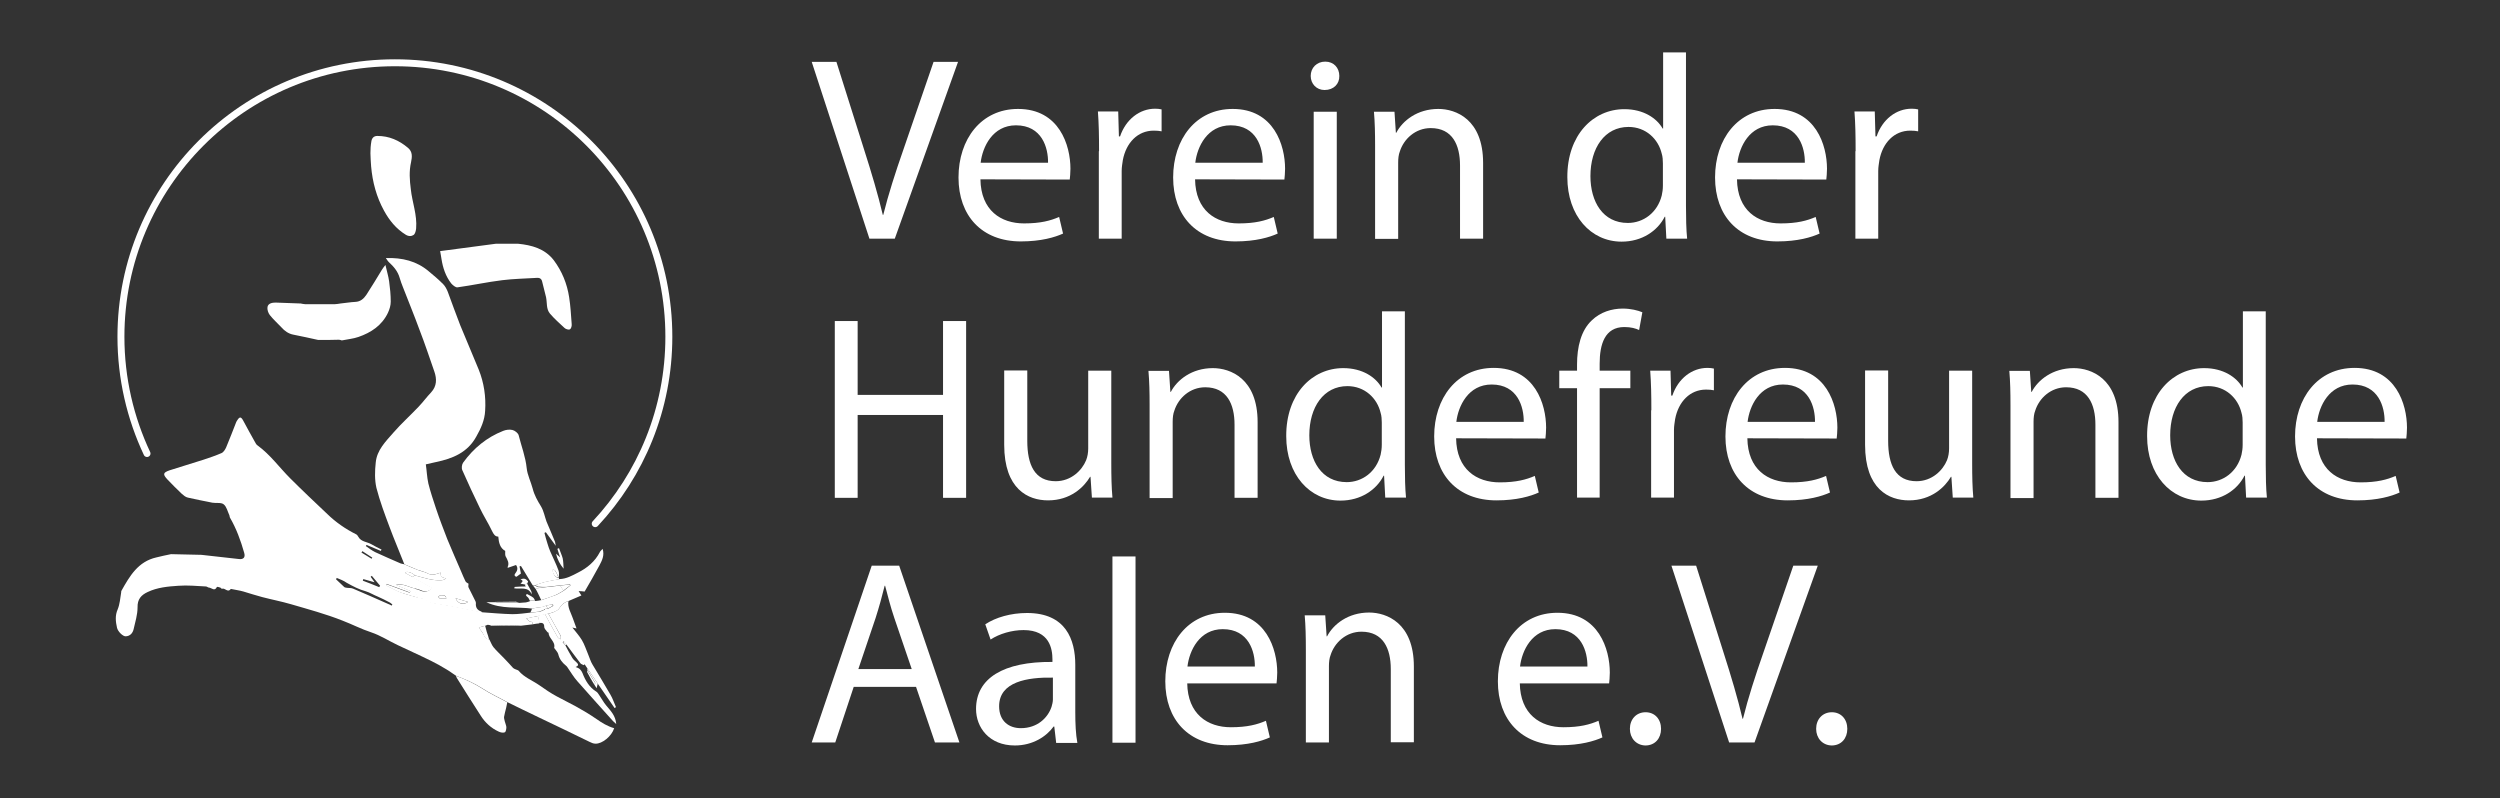 <?xml version="1.0" encoding="UTF-8"?>
<svg xmlns="http://www.w3.org/2000/svg" xmlns:xlink="http://www.w3.org/1999/xlink" version="1.1" id="Ebene_1" x="0px" y="0px" viewBox="0 0 1083.2 345.8" style="enable-background:new 0 0 1083.2 345.8;" xml:space="preserve">
<rect x="0" y="0" width="1083.2" height="345.8" fill="#333333" stroke="none"/>
<style type="text/css">
	.st0{fill:#FFFFFF;}
	.st1{fill:none;stroke:#FFFFFF;stroke-width:3.011;stroke-linecap:round;stroke-miterlimit:10;}
</style>
<g>
	<path class="st0" d="M376.7,103.4l-25-76.6h10.7l11.9,37.7c3.3,10.3,6.1,19.7,8.2,28.6h0.2c2.2-8.9,5.3-18.5,8.8-28.5l13-37.8h10.6   l-27.4,76.6H376.7z"></path>
	<path class="st0" d="M424.8,77.7c0.2,13.5,8.9,19.1,18.9,19.1c7.2,0,11.5-1.2,15.2-2.8l1.7,7.2c-3.5,1.6-9.5,3.4-18.3,3.4   c-16.9,0-27-11.1-27-27.7s9.8-29.7,25.8-29.7c17.9,0,22.7,15.8,22.7,25.9c0,2-0.2,3.6-0.3,4.7L424.8,77.7L424.8,77.7z M454.1,70.5   c0.1-6.4-2.6-16.2-13.9-16.2c-10.1,0-14.5,9.3-15.3,16.2H454.1z"></path>
	<path class="st0" d="M476.2,65.5c0-6.5-0.1-12-0.5-17.2h8.8l0.3,10.8h0.5c2.5-7.4,8.5-12,15.2-12c1.1,0,1.9,0.1,2.8,0.3v9.5   c-1-0.2-2-0.3-3.4-0.3c-7,0-12,5.3-13.4,12.8c-0.2,1.4-0.5,3-0.5,4.7v29.3h-9.9V65.5H476.2z"></path>
	<path class="st0" d="M517.8,77.7c0.2,13.5,8.9,19.1,18.9,19.1c7.2,0,11.5-1.2,15.2-2.8l1.7,7.2c-3.5,1.6-9.5,3.4-18.3,3.4   c-16.9,0-27-11.1-27-27.7s9.8-29.7,25.8-29.7c17.9,0,22.7,15.8,22.7,25.9c0,2-0.2,3.6-0.3,4.7L517.8,77.7L517.8,77.7z M547.1,70.5   c0.1-6.4-2.6-16.2-13.9-16.2c-10.1,0-14.5,9.3-15.3,16.2H547.1z"></path>
	<path class="st0" d="M580.3,32.9c0.1,3.4-2.4,6.1-6.4,6.1c-3.5,0-6-2.7-6-6.1c0-3.5,2.6-6.2,6.3-6.2S580.3,29.4,580.3,32.9z    M569.2,103.4v-55h10v55H569.2z"></path>
	<path class="st0" d="M595.8,63.3c0-5.7-0.1-10.3-0.5-14.9h8.9l0.6,9.1h0.2c2.7-5.2,9.1-10.3,18.2-10.3c7.6,0,19.4,4.5,19.4,23.4   v32.8h-10V71.7c0-8.9-3.3-16.2-12.7-16.2c-6.6,0-11.7,4.7-13.4,10.2c-0.5,1.2-0.7,3-0.7,4.7v33.1h-10V63.3z"></path>
	<path class="st0" d="M730.5,22.7v66.5c0,4.9,0.1,10.4,0.5,14.2h-9l-0.5-9.5h-0.2c-3.1,6.1-9.8,10.8-18.7,10.8   c-13.3,0-23.5-11.2-23.5-27.9c-0.1-18.3,11.2-29.5,24.7-29.5c8.4,0,14.1,4,16.6,8.4h0.2v-33H730.5z M720.5,70.8   c0-1.3-0.1-3-0.5-4.2c-1.5-6.4-6.9-11.6-14.4-11.6c-10.3,0-16.5,9.1-16.5,21.3c0,11.1,5.4,20.3,16.2,20.3c6.7,0,12.8-4.4,14.7-11.9   c0.3-1.4,0.5-2.7,0.5-4.3V70.8z"></path>
	<path class="st0" d="M752.6,77.7c0.2,13.5,8.9,19.1,18.9,19.1c7.2,0,11.5-1.2,15.2-2.8l1.7,7.2c-3.5,1.6-9.5,3.4-18.3,3.4   c-16.9,0-27-11.1-27-27.7s9.8-29.7,25.8-29.7c17.9,0,22.7,15.8,22.7,25.9c0,2-0.2,3.6-0.3,4.7L752.6,77.7L752.6,77.7z M782,70.5   c0.1-6.4-2.6-16.2-13.9-16.2c-10.1,0-14.5,9.3-15.3,16.2H782z"></path>
	<path class="st0" d="M804,65.5c0-6.5-0.1-12-0.5-17.2h8.8l0.3,10.8h0.5c2.5-7.4,8.5-12,15.2-12c1.1,0,1.9,0.1,2.8,0.3v9.5   c-1-0.2-2-0.3-3.4-0.3c-7,0-12,5.3-13.4,12.8c-0.2,1.4-0.5,3-0.5,4.7v29.3h-9.9V65.5H804z"></path>
</g>
<g>
	<path class="st0" d="M371.6,139.1v32h37v-32h10v76.6h-10v-35.9h-37v35.9h-9.9v-76.6H371.6z"></path>
	<path class="st0" d="M481.5,200.6c0,5.7,0.1,10.7,0.5,15h-8.9l-0.6-9h-0.2c-2.6,4.4-8.4,10.2-18.2,10.2c-8.6,0-19-4.8-19-24.1   v-32.2h10V191c0,10.4,3.2,17.5,12.3,17.5c6.7,0,11.4-4.7,13.2-9.1c0.6-1.5,0.9-3.3,0.9-5.1v-33.7h10L481.5,200.6L481.5,200.6z"></path>
	<path class="st0" d="M498.1,175.6c0-5.7-0.1-10.3-0.5-14.9h8.9l0.6,9.1h0.2c2.7-5.2,9.1-10.3,18.2-10.3c7.6,0,19.4,4.5,19.4,23.4   v32.8h-10v-31.7c0-8.9-3.3-16.2-12.7-16.2c-6.6,0-11.7,4.7-13.4,10.2c-0.5,1.2-0.7,3-0.7,4.7v33.1h-10V175.6z"></path>
	<path class="st0" d="M608.7,134.9v66.5c0,4.9,0.1,10.4,0.5,14.2h-9l-0.5-9.5h-0.2c-3.1,6.1-9.8,10.8-18.7,10.8   c-13.3,0-23.5-11.2-23.5-27.9c-0.1-18.3,11.2-29.5,24.7-29.5c8.4,0,14.1,4,16.6,8.4h0.2v-33H608.7z M598.7,183.1   c0-1.3-0.1-3-0.5-4.2c-1.5-6.4-6.9-11.6-14.4-11.6c-10.3,0-16.5,9.1-16.5,21.3c0,11.1,5.4,20.3,16.2,20.3c6.7,0,12.8-4.4,14.7-11.9   c0.3-1.4,0.5-2.7,0.5-4.3V183.1z"></path>
	<path class="st0" d="M630.9,189.9c0.2,13.5,8.9,19.1,18.9,19.1c7.2,0,11.5-1.2,15.2-2.8l1.7,7.2c-3.5,1.6-9.5,3.4-18.3,3.4   c-16.9,0-27-11.1-27-27.7s9.8-29.7,25.8-29.7c17.9,0,22.7,15.8,22.7,25.9c0,2-0.2,3.6-0.3,4.7L630.9,189.9L630.9,189.9z    M660.2,182.8c0.1-6.4-2.6-16.2-13.9-16.2c-10.1,0-14.5,9.3-15.3,16.2H660.2z"></path>
	<path class="st0" d="M683.3,215.6v-47.4h-7.7v-7.6h7.7V158c0-7.7,1.7-14.8,6.4-19.2c3.7-3.6,8.7-5.1,13.4-5.1   c3.5,0,6.6,0.8,8.5,1.6l-1.4,7.7c-1.5-0.7-3.5-1.3-6.4-1.3c-8.5,0-10.7,7.5-10.7,15.9v3h13.3v7.6h-13.3v47.4L683.3,215.6   L683.3,215.6z"></path>
	<path class="st0" d="M715.5,177.8c0-6.5-0.1-12-0.5-17.2h8.8l0.3,10.8h0.5c2.5-7.4,8.5-12,15.2-12c1.1,0,1.9,0.1,2.8,0.3v9.4   c-1-0.2-2-0.3-3.4-0.3c-7,0-12,5.3-13.4,12.8c-0.2,1.4-0.5,3-0.5,4.7v29.3h-9.9v-37.8H715.5z"></path>
	<path class="st0" d="M757.1,189.9c0.2,13.5,8.9,19.1,18.9,19.1c7.2,0,11.5-1.2,15.2-2.8l1.7,7.2c-3.5,1.6-9.5,3.4-18.3,3.4   c-16.9,0-27-11.1-27-27.7s9.8-29.7,25.8-29.7c17.9,0,22.7,15.8,22.7,25.9c0,2-0.2,3.6-0.3,4.7L757.1,189.9L757.1,189.9z    M786.4,182.8c0.1-6.4-2.6-16.2-13.9-16.2c-10.1,0-14.5,9.3-15.3,16.2H786.4z"></path>
	<path class="st0" d="M854.5,200.6c0,5.7,0.1,10.7,0.5,15h-8.9l-0.6-9h-0.2c-2.6,4.4-8.4,10.2-18.2,10.2c-8.6,0-19-4.8-19-24.1   v-32.2h10V191c0,10.4,3.2,17.5,12.3,17.5c6.7,0,11.4-4.7,13.2-9.1c0.6-1.5,0.9-3.3,0.9-5.1v-33.7h10V200.6z"></path>
	<path class="st0" d="M871.1,175.6c0-5.7-0.1-10.3-0.5-14.9h8.9l0.6,9.1h0.2c2.7-5.2,9.1-10.3,18.2-10.3c7.6,0,19.4,4.5,19.4,23.4   v32.8h-10v-31.7c0-8.9-3.3-16.2-12.7-16.2c-6.6,0-11.7,4.7-13.4,10.2c-0.5,1.2-0.7,3-0.7,4.7v33.1h-10V175.6z"></path>
	<path class="st0" d="M981.7,134.9v66.5c0,4.9,0.1,10.4,0.5,14.2h-9l-0.5-9.5h-0.2c-3.1,6.1-9.8,10.8-18.7,10.8   c-13.3,0-23.5-11.2-23.5-27.9c-0.1-18.3,11.2-29.5,24.7-29.5c8.4,0,14.1,4,16.6,8.4h0.2v-33H981.7z M971.7,183.1   c0-1.3-0.1-3-0.5-4.2c-1.5-6.4-6.9-11.6-14.4-11.6c-10.3,0-16.5,9.1-16.5,21.3c0,11.1,5.4,20.3,16.2,20.3c6.7,0,12.8-4.4,14.7-11.9   c0.3-1.4,0.5-2.7,0.5-4.3V183.1z"></path>
	<path class="st0" d="M1003.9,189.9c0.2,13.5,8.9,19.1,18.9,19.1c7.2,0,11.5-1.2,15.2-2.8l1.7,7.2c-3.5,1.6-9.5,3.4-18.3,3.4   c-16.9,0-27-11.1-27-27.7s9.8-29.7,25.8-29.7c17.9,0,22.7,15.8,22.7,25.9c0,2-0.2,3.6-0.3,4.7L1003.9,189.9L1003.9,189.9z    M1033.2,182.8c0.1-6.4-2.6-16.2-13.9-16.2c-10.1,0-14.5,9.3-15.3,16.2H1033.2z"></path>
</g>
<g>
	<path class="st0" d="M369.9,297.6l-8,24.1h-10.2l26-76.6h11.9l26.1,76.6h-10.6l-8.2-24.1H369.9z M395,289.8l-7.5-22   c-1.7-5-2.8-9.5-4-14h-0.2c-1.1,4.5-2.4,9.2-3.9,13.9l-7.5,22.2H395V289.8z"></path>
	<path class="st0" d="M457.6,321.7l-0.8-6.9h-0.3c-3.1,4.3-9,8.2-16.8,8.2c-11.1,0-16.8-7.8-16.8-15.8c0-13.3,11.8-20.6,33.1-20.4   v-1.1c0-4.5-1.2-12.7-12.5-12.7c-5.1,0-10.5,1.6-14.3,4.1l-2.3-6.6c4.5-3,11.1-4.9,18.1-4.9c16.8,0,20.9,11.5,20.9,22.5v20.6   c0,4.8,0.2,9.4,0.9,13.2h-9.2V321.7z M456.2,293.6c-10.9-0.2-23.3,1.7-23.3,12.4c0,6.5,4.3,9.5,9.4,9.5c7.2,0,11.7-4.5,13.3-9.2   c0.3-1,0.6-2.2,0.6-3.2V293.6z"></path>
	<path class="st0" d="M482,241.1h10v80.7h-10V241.1z"></path>
	<path class="st0" d="M514.4,296c0.2,13.5,8.9,19.1,18.9,19.1c7.2,0,11.5-1.2,15.2-2.8l1.7,7.2c-3.5,1.6-9.5,3.4-18.3,3.4   c-16.9,0-27-11.1-27-27.7s9.8-29.7,25.8-29.7c17.9,0,22.7,15.8,22.7,25.9c0,2-0.2,3.6-0.3,4.7h-38.7V296z M543.7,288.8   c0.1-6.4-2.6-16.2-13.9-16.2c-10.1,0-14.5,9.3-15.3,16.2H543.7z"></path>
	<path class="st0" d="M565.8,281.5c0-5.7-0.1-10.3-0.5-14.9h8.9l0.6,9.1h0.2c2.7-5.2,9.1-10.3,18.2-10.3c7.6,0,19.4,4.5,19.4,23.4   v32.8h-10v-31.7c0-8.9-3.3-16.2-12.7-16.2c-6.6,0-11.7,4.7-13.4,10.2c-0.5,1.2-0.7,3-0.7,4.7v33.1h-10V281.5z"></path>
	<path class="st0" d="M658.5,296c0.2,13.5,8.9,19.1,18.9,19.1c7.2,0,11.5-1.2,15.2-2.8l1.7,7.2c-3.5,1.6-9.5,3.4-18.3,3.4   c-16.9,0-27-11.1-27-27.7s9.8-29.7,25.8-29.7c17.9,0,22.7,15.8,22.7,25.9c0,2-0.2,3.6-0.3,4.7h-38.7V296z M687.8,288.8   c0.1-6.4-2.6-16.2-13.9-16.2c-10.1,0-14.5,9.3-15.3,16.2H687.8z"></path>
	<path class="st0" d="M706.2,315.8c0-4.2,2.8-7.2,6.8-7.2s6.7,3,6.7,7.2c0,4.1-2.6,7.2-6.8,7.2C708.9,322.9,706.2,319.8,706.2,315.8   z"></path>
	<path class="st0" d="M749.2,321.7l-25-76.6h10.7l11.9,37.7c3.3,10.3,6.1,19.7,8.2,28.6h0.2c2.2-8.9,5.3-18.5,8.8-28.5l13-37.8h10.6   l-27.4,76.6H749.2z"></path>
	<path class="st0" d="M786.9,315.8c0-4.2,2.8-7.2,6.8-7.2s6.7,3,6.7,7.2c0,4.1-2.6,7.2-6.8,7.2C789.6,322.9,786.9,319.8,786.9,315.8   z"></path>
</g>
<path class="st1" d="M63.7,196.5c-7.2-15.3-11.3-32.5-11.3-50.6c0-65.5,53.1-118.7,118.7-118.7s118.7,53.1,118.7,118.7  c0,31.3-12.1,59.8-31.9,81"></path>
<path class="st0" d="M197.6,292.8c-1.4-0.9-2.8-2-4.2-2.8c-2.1-1.3-4.3-2.5-6.5-3.6c-4.8-2.4-9.8-4.6-14.6-6.9  c-3.8-1.8-7.5-4.2-11.4-5.5c-4.3-1.4-8.3-3.5-12.5-5.1c-7.3-2.9-14.8-4.9-22.3-7.1c-4.1-1.2-8.3-2-12.5-3.1  c-2.7-0.7-5.4-1.6-8.1-2.4c-1.7-0.5-3.5-0.7-5.3-1.1c-0.1,0-0.2-0.1-0.2,0c-1.3,1.8-2.5-0.6-3.8-0.1c-0.2,0.1-0.5-0.4-0.7-0.5  c-0.5-0.2-1.4-0.4-1.5-0.3c-1,2.1-2.3,0.4-3.4,0.3c-0.5,0-0.9-0.5-1.4-0.5c-4-0.2-7.9-0.6-11.9-0.3c-4.5,0.3-9.1,0.7-13.3,2.7  c-2.8,1.3-4.5,3.1-4.4,6.7c0,3.1-1,6.3-1.7,9.4c-0.4,1.7-1.5,3-3.4,3.1c-1.2,0.1-3.4-2-3.8-3.7c-0.6-2.7-0.9-5.3,0.3-8  c0.9-2.2,1.1-4.8,1.5-7.3c0-0.2,0-0.5,0.1-0.7c3.6-6.4,7.2-12.7,15.2-14.5c2.1-0.5,4.2-1,6.3-1.4c4.4,0.1,8.8,0.2,13.2,0.3  c5.4,0.6,10.8,1.2,16.1,1.8c2.1,0.3,3-0.7,2.4-2.7c-1.5-5.3-3.4-10.5-6.2-15.3c-0.1-0.2-0.1-0.6-0.2-0.9c-0.8-1.7-1.2-3.8-2.5-4.8  c-1.1-0.9-3.3-0.4-4.9-0.7c-3.5-0.7-7.1-1.4-10.6-2.2c-1-0.2-1.9-1-2.7-1.7c-2.1-2-4.2-4.1-6.2-6.2c-2-2.2-1.9-2.9,0.9-3.9  c4.9-1.6,9.8-3,14.7-4.6c2.7-0.9,5.4-1.8,7.9-2.9c0.9-0.4,1.6-1.6,2-2.5c1.5-3.6,2.9-7.2,4.3-10.8c0.1-0.3,0.3-0.6,0.5-0.9  c1-1.6,1.6-1.6,2.5,0c1.8,3.3,3.6,6.7,5.5,10c0.2,0.4,0.5,0.7,0.8,0.9c5.5,4,9.4,9.5,14.1,14.2c5.3,5.3,10.7,10.4,16.1,15.5  c3.7,3.6,7.9,6.5,12.5,8.8c0.4,0.2,0.7,0.6,0.9,1c1.2,2.3,3.8,2.2,5.7,3.3c1.4,0.8,2.9,1.6,4.4,2.3c-0.1,0.2-0.2,0.4-0.3,0.6  c-2.1-0.9-4.1-1.7-6.2-2.6c-0.1,0.2-0.2,0.3-0.3,0.5c1.3,0.9,2.6,1.9,4,2.6c3.6,1.7,7.2,3.2,10.8,4.8c0.6,0.3,1.3,0.3,1.9,0.5  c1.9,0.8,3.8,1.7,5.7,2.4c1.4,0.6,3,0.8,4.3,1.5c1.5,0.8,2.8,0.7,4.2,0.2c0.5-0.2,1-0.3,1.5-0.5c0.1,0.6,0.1,1.2,0.2,1.8  c0.1,0,0.2,0.1,0.4,0.1c0.6,0.2,1.2,0.4,1.8,0.7c-0.6,0.2-1.2,0.7-1.9,0.7c-4,0.3-7.8-1.1-11.6-2.1c-1.7-1.5-3.9-1.9-4.3-1.1  c1.1,0.6,2.2,1.2,3.3,1.8c2.8,1.5,5.7,3.1,8.5,4.6c-0.9,1.6-3,2.1-5,1.1c-0.7-0.3-1.5-0.5-2.3-0.7c-2.8-0.5-5.3-2.4-8.4-1.6  c2.1,0.9,4.2,1.7,6.3,2.6c-0.1,0.2-0.2,0.5-0.3,0.7c-3.4-1.2-6.7-2.5-10.1-3.7c-0.1,0.2-0.2,0.4-0.2,0.6c2.1,1,4.1,2.2,6.2,3  c2.6,1,5.3,1.6,8,2.4c0.9,0.2,2,0.1,2.7,0.6c1.7,1.4,3.7,1.7,5.8,2c6.4,1,12.7,2.4,19.1,3.7c4.3,0.3,8.6,0.7,12.9,0.8  c2.7,0,5.4-0.4,8-0.7c1.3-0.1,2.6-0.2,3.8-0.4c0.8-0.1,1.5-0.6,2.3-0.9c0-0.1-0.1-0.2-0.1-0.2c0.5-0.1,1-0.1,1.5-0.2  c0.7-0.4,1.4-0.8,2.2-1.2c0-0.2-0.1-0.4-0.1-0.6c-0.9,0.1-1.9,0.2-2.8,0.4c-0.5,0.2-0.9,0.5-1.4,0.6c-0.7,0.2-1.5,0.2-2.2,0.3  c-0.8,0.1-1.7,0.3-2.5,0.5c-6.5-0.9-13.3,0.4-20-2.8c1.6,0,2.8,0,3.9,0c0.6,0.1,1.3,0.3,1.9,0.3c2.9,0,5.8,0,8.7,0  c0.9-0.1,1.8-0.1,2.7-0.2c0.7-0.1,1.3-0.4,1.9-0.6c0.8,0,1.5,0,2.3,0c0.8-0.1,1.7-0.2,2.5-0.4c2.2-0.8,4.4-1.5,6.5-2.3  c1.1-0.5,2.1-1.2,3.2-1.8c1-0.8,2-1.5,2.9-2.3c-0.1-0.1-0.2-0.2-0.2-0.4c-1.4,0.1-2.8,0.3-4.2,0.4c-2,0.2-4.1,0.5-6.1,0.7  c-1.1,0-2.3,0-3.4-0.1c-0.5,0-0.9-0.5-1.4-0.7c1.4-0.5,2.8-1,4.3-1.4c2-0.5,4.1-0.8,6.2-1.2c3-0.1,5.5-1.5,8-2.8  c4-2,7.4-4.8,9.5-8.9c0.2-0.5,0.7-0.8,1.2-1.4c0.9,2.9-0.3,5.1-1.4,7.2c-2.1,3.9-4.3,7.7-6.4,11.3c-1-0.1-1.7-0.2-2.6-0.2  c0.4,0.7,0.7,1.1,1.2,1.9c-1.9,0.8-3.8,1.6-5.6,2.4c-1.7,0.5-3,1.5-4,3.2c-0.4,0.7-1.4,1.2-2.2,1.5c-0.8,0.4-1.7,0.5-2.5,0.8  c-0.5,0.1-1,0.2-1.4,0.3c-1,0.2-2.1,0.5-3.1,0.7c-1.6,0.3-3.1,0.7-5.1,1.1c0.9,0.7,1.4,1.4,1.9,1.4c1,0,0.7,0.7,0.9,1.1  c-1.7,0.2-3.4,0.4-5.1,0.6c-1.2-0.1-2.3-0.2-3.5-0.2c-3.1,0-6.2,0.1-9.3,0.2c-0.5-0.2-1-0.4-1.5-0.4c-0.4,0-0.7,0.3-1.1,0.4  c-0.9,0.2-1.8,0.5-2.8,0.8c0.7,1.1,1.6,2.1,2.2,3.3c0.5,1.1,1.1,1.7,2.3,1.8c0.6,1.1,1,2.4,1.8,3.4c1.4,1.7,3,3.1,4.5,4.7  c1.4,1.4,2.7,2.9,4,4.3c0.3,0.3,0.7,0.4,1.1,0.6c0.4,0.2,1,0.3,1.3,0.6c2.4,2.9,6,4.2,9,6.3c2.4,1.7,4.9,3.4,7.5,4.8  c2.7,1.5,5.5,2.8,8.2,4.3c3.1,1.7,6.1,3.5,9,5.5c2.4,1.7,4.9,3.2,7.7,4c-1.1,3.5-5.2,6.8-8.1,6.7c-0.9,0-1.8-0.4-2.6-0.8  c-7.4-3.6-14.8-7.2-22.2-10.7c-4.5-2.2-9-4.3-13.4-6.5c-3.6-2-7.4-3.7-10.9-6C205.3,295.9,201.5,294.3,197.6,292.8z M145.9,250.4  c-0.1,0.2-0.2,0.4-0.3,0.6c1.2,1.1,2.3,2.2,3.5,3.3c0.3,0.3,0.8,0.3,1.3,0.4c0.9,0.1,1.9,0,2.7,0.4c5,2.1,9.9,4.3,14.9,6.5  c0.6,0.2,1.1,0.5,1.7,0.8c0.1-0.2,0.2-0.4,0.3-0.5c-0.5-0.4-0.9-0.8-1.4-1c-1.6-0.8-3.2-1.7-4.9-2.4c-1.8-0.7-3.5-1.8-5.2-2.3  c-3-0.8-5.6-2.2-8.3-3.7C148.8,251.5,147.3,251,145.9,250.4z M161.1,249.5c-0.2,0.1-0.3,0.3-0.5,0.4c0.5,0.7,0.9,1.3,1.7,2.4  c-2.1-0.6-3.5-1-4.9-1.4c-0.1,0.2-0.1,0.5-0.2,0.7c2.4,0.9,4.7,1.8,7.1,2.8c0.1-0.2,0.3-0.4,0.4-0.6  C163.5,252.4,162.3,250.9,161.1,249.5z M157,238.8c-0.1,0.2-0.2,0.4-0.4,0.6c1.5,0.9,2.9,1.8,4.4,2.7c0.1-0.2,0.2-0.3,0.3-0.5  C159.9,240.7,158.4,239.7,157,238.8z"></path>
<path class="st0" d="M179.8,249.3c3.8,1,7.6,2.4,11.6,2.1c0.6,0,1.3-0.5,1.9-0.7c-0.6-0.2-1.2-0.4-1.8-0.7c-0.2-0.1-0.3-0.1-0.4-0.1  c-0.1-0.6-0.1-1.2-0.2-1.8c-0.5,0.2-1,0.4-1.5,0.5c-1.4,0.5-2.8,0.6-4.2-0.2c-1.3-0.7-2.9-1-4.3-1.5c-1.9-0.8-3.8-1.6-5.7-2.4  c-2.1-5.4-4.4-10.7-6.4-16.1c-2.1-5.6-4.2-11.2-5.7-17c-0.8-3.5-0.7-7.3-0.3-11c0.5-5.4,4.3-9.1,7.7-13c3.4-3.9,7.3-7.4,10.9-11.2  c1.9-2,3.5-4.2,5.4-6.2c2.5-2.7,2.5-5.8,1.4-9c-2.1-6-4.1-12.1-6.4-18c-2.3-6.3-4.9-12.6-7.3-18.8c-0.5-1.2-0.9-2.4-1.3-3.7  c-0.8-2.9-2.6-5-4.8-7c-0.4-0.4-0.7-0.9-1.2-1.7c7.1-0.2,13.3,1.3,18.5,5.7c2.2,1.8,4.3,3.6,6.3,5.6c0.9,0.9,1.5,2.1,2,3.3  c1.8,4.8,3.5,9.7,5.4,14.5c2.6,6.4,5.4,12.8,8,19.2c2.3,5.7,3.2,11.8,2.8,17.9c-0.2,4-1.8,7.6-3.8,11.1c-3.8,7-10.3,9.6-17.5,11.1  c-1.3,0.3-2.6,0.6-4.4,1c0.4,2.7,0.5,5.6,1.1,8.3c0.9,3.6,2.1,7.2,3.3,10.8c1.5,4.5,3.2,8.9,4.9,13.3c1.9,4.7,4,9.3,6,14  c0.6,1.4,1.2,2.9,1.9,4.3c0.3,0.5,1,0.8,1.3,1c0,0.7-0.2,1.2,0,1.6c1,2,2,4,3,6c0.1,0.2,0.2,0.6,0.2,0.8c-0.2,1.9,0.6,3.1,2.4,3.7  c0.1,0,0.1,0.3,0.1,0.5c-6.3-1.3-12.7-2.7-19.1-3.7c-2.1-0.3-4.1-0.6-5.8-2c-0.6-0.5-1.8-0.4-2.7-0.6c-0.3-0.6-0.7-1.2-1.2-2.2  c-0.1-0.3-0.2-1.1-0.3-1.9c0.8,0.2,1.6,0.3,2.3,0.7c2.1,1,4.1,0.5,5-1.1c-2.8-1.5-5.7-3.1-8.5-4.6  C179.1,249.7,179.5,249.5,179.8,249.3z M202.8,260.8c-1.8-0.5-3.5-1-5.4-1.6C198.4,261.7,200.8,262.3,202.8,260.8z M193.4,259.3  c-0.4-2-1.8-1.2-2.8-1.3c-0.2,0-0.4,0.4-0.7,0.6c0.2,0.3,0.5,0.7,0.7,0.7C191.5,259.4,192.3,259.3,193.4,259.3z"></path>
<path class="st0" d="M242.3,251c-2.1,0.4-4.2,0.7-6.2,1.2c-1.5,0.4-2.9,0.9-4.3,1.4c-0.3,0-0.7,0-1,0c-1.7-2.8-3.4-5.6-5.1-8.4  c-0.2,0.1-0.4,0.2-0.6,0.2c0.2,1.1,0.4,2.2,0.6,3.1c-0.6,0.4-1.2,0.9-1.9,1.4c-1-0.2-1.1-0.9-0.3-1.8c0.9-1.2,0.8-2.3,0.1-3.3  c-1.2,0.4-2.4,0.8-3.5,1.2c0,0-0.2-0.1-0.2-0.2c0.9-1.8,0-3.2-0.8-4.7c-0.3-0.6-0.2-1.4-0.2-2.4c-2.2-1.2-2.8-3.5-3-6.2  c-1.4,0-2-1-2.7-2.4c-1.6-3.4-3.7-6.6-5.3-10c-2.6-5.4-5.2-10.9-7.6-16.4c-0.4-0.9-0.2-2.5,0.4-3.3c4.5-6.2,10.2-10.9,17.3-13.7  c1.2-0.5,2.8-0.7,4-0.4c1,0.2,2.4,1.3,2.7,2.2c1.2,4.8,3,9.4,3.5,14.3c0.3,3,1.8,5.9,2.6,8.9c0.7,2.8,2.1,5.3,3.6,7.7  c1.2,2,1.6,4.4,2.4,6.6c1.2,2.9,2.5,5.8,3.7,8.8c0.1,0.4,0.1,0.8,0.3,1.7c-1.7-2.3-3-4.1-4.3-5.9c-0.2,0.1-0.4,0.2-0.6,0.3  c0.4,1.5,0.8,3.1,1.3,4.6c0.4,1.2,0.7,2.3,1.2,3.4c1.2,2.8,2.6,5.5,3.6,8.3c0.4,1,0.1,2.2,0.1,3.3c-1.3-3.3-1.5-3.5-2.7-3.8  c0.2,2.1,1.3,3.6,2.8,3.8C242.1,250.6,242.2,250.8,242.3,251z"></path>
<path class="st0" d="M224.4,105.6c6,0.6,11.6,2.1,15.5,7.1c3.6,4.8,5.8,10.2,6.7,16.1c0.6,3.8,0.8,7.7,1.1,11.6  c0.1,0.8-0.2,2-0.8,2.3c-0.5,0.3-1.8-0.1-2.3-0.6c-2.2-2-4.4-4-6.3-6.2c-1.7-2-1.2-4.7-1.7-7.1c-0.5-2.3-1.2-4.5-1.7-6.8  c-0.3-1.4-1.3-1.7-2.4-1.6c-5,0.3-10,0.4-14.9,1c-6.5,0.8-12.9,2.2-19.4,3.1c-0.8,0.1-2-0.9-2.7-1.7c-2.4-3.1-3.6-6.7-4.2-10.5  c-0.2-1-0.3-2.1-0.6-3.5c8.2-1.1,16.2-2.1,24.2-3.2C218.2,105.6,221.3,105.6,224.4,105.6z"></path>
<path class="st0" d="M137.9,147.3c-3.6-0.8-7.2-1.6-10.8-2.3c-2.1-0.4-3.8-1.6-5.2-3.2c-1.7-1.8-3.5-3.4-5-5.3  c-0.7-0.9-1.2-2.4-1-3.5c0.3-1.6,2.1-1.9,3.5-1.9c3.6,0.1,7.3,0.3,10.9,0.4c0.6,0.1,1.3,0.3,1.9,0.3c4.3,0,8.6,0,12.9,0  c0.8,0,1.6-0.2,2.4-0.3c2.2-0.2,4.3-0.6,6.5-0.7c2.2-0.1,3.6-1.4,4.7-3c2.3-3.5,4.5-7.2,6.7-10.8c0.4-0.7,0.9-1.3,1.6-2.2  c0.6,2.7,1.3,4.9,1.6,7.1c0.4,2.9,0.7,5.9,0.7,8.8c0,1.6-0.5,3.3-1.2,4.8c-2.6,5.5-7.3,8.6-12.8,10.5c-2.3,0.8-4.8,1-7.2,1.5  c-0.4-0.1-0.8-0.3-1.2-0.3C144,147.3,140.9,147.3,137.9,147.3z"></path>
<path class="st0" d="M160.8,72.1c-0.1-1.9-0.3-3.8-0.3-5.7c0-1.7,0.1-3.4,0.4-5.1c0.2-1.4,1-2.4,2.6-2.4c5.1,0,9.4,1.9,13.2,5.1  c2.1,1.7,1.9,3.9,1.4,6.3c-0.9,3.9-0.6,7.8-0.1,11.7c0.6,5.7,2.8,11.1,2.3,17c-0.1,1-0.4,2.3-1.1,2.8c-0.9,0.6-2.1,0.7-3.4-0.1  c-4.2-2.6-7.1-6.2-9.4-10.4C163.1,85.3,161.4,78.9,160.8,72.1z"></path>
<path class="st0" d="M237.6,265.9c0.8-0.2,1.7-0.4,2.5-0.8c0.8-0.4,1.8-0.8,2.2-1.5c0.9-1.6,2.2-2.6,4-3.2c-0.5,2.8,1.1,5.1,1.9,7.5  c0.5,1.4,1,2.7,1.6,4.4c-0.8-0.2-1.2-0.3-1.8-0.4c1.5,1.9,3,3.6,4.1,5.4c1.2,2,1.9,4.3,2.8,6.4c0.6,1.4,1,2.9,1.8,4.2  c2.6,4.4,5.3,8.7,7.8,13.1c1,1.7,1.6,3.6,2.4,5.4c-0.2,0.1-0.4,0.2-0.6,0.4c-2.4-3.5-4.9-7.1-7.3-10.6c-1.5-2.2-3-4.4-4.5-6.6  c-0.4-0.6-0.8-1.2-1.2-1.8c-0.1,0.1-0.2,0.3-0.4,0.4c-0.5-0.3-1.1-0.4-1.4-0.8c-2.1-2.7-4.1-5.5-6.2-8.3c-0.3-0.4-0.7-0.8-1-1.2  c-0.2,0.1-0.3,0.3-0.5,0.4c0.4,0.4,0.7,0.8,1.1,1.2c1,1.9,2,3.8,3.1,5.6c0.4,0.7,1.2,1.3,1.8,1.9c0.6,0.6,1.3,1.3-0.4,2  c1.7,0.5,2.4,1.3,3,2.7c1.2,3.1,2.9,6.1,6,8c0.5,0.3,0.9,1,1.3,1.6c1,1.4,1.8,3,2.9,4.3c1.9,2.3,4.1,4.4,4.4,8.1  c-0.8-0.7-1.3-1.1-1.7-1.6c-5.1-5.7-10.2-11.3-15.2-17c-1.6-1.8-2.8-3.9-4.2-5.9c-0.2-0.3-0.4-0.6-0.7-0.8c-1.6-1.3-2.8-2.8-3.3-4.9  c-0.2-0.9-1-1.6-1.5-2.4c-0.1-0.1-0.3-0.3-0.3-0.4c0.7-2.7-2.4-4.1-2.4-6.5c0-0.1-0.4-0.2-0.5-0.3c-0.5-0.7-1.4-1.5-1.4-2.3  c0-1.7-0.9-1.8-2.2-1.7c0-0.4-0.1-0.8-0.1-1.2c-0.2-0.7-0.4-1.3-0.5-2c1-0.2,2.1-0.5,3.1-0.7c1.8,3.4,3.6,6.7,5.5,10  c0.2,0.4,0.8,0.7,1.3,1c0-0.6,0.2-1.2,0-1.6C241.2,272.3,239.4,269.1,237.6,265.9z"></path>
<path class="st0" d="M197.6,292.8c3.9,1.5,7.7,3.2,11.3,5.5c3.5,2.3,7.3,4,10.9,6c-0.2,0.8-0.3,1.6-0.5,2.4  c-0.3,1.3-0.7,2.6-0.9,3.9c-0.1,0.6,0.2,1.2,0.3,1.9c0.2,0.8,0.6,1.7,0.7,2.5c0,0.8-0.2,2.1-0.7,2.3c-0.6,0.3-1.8,0.1-2.6-0.3  c-3.3-1.5-5.9-3.9-7.8-6.9c-3.5-5.5-7-10.9-10.4-16.4C197.7,293.4,197.7,293.1,197.6,292.8z"></path>
<path class="st0" d="M236.6,254.4c2-0.2,4.1-0.5,6.1-0.7c0.5,0.7,1,1.5,1.5,2.2c-1.1,0.6-2.1,1.3-3.2,1.8c-2.1,0.9-4.3,1.6-6.5,2.3  c-0.4-0.8-0.7-1.5-1.1-2.3c-0.4-0.9-0.9-1.8-1.4-2.7C233.5,254.8,235,254.6,236.6,254.4z"></path>
<path class="st0" d="M240.9,239.9c0.5,0.4,1,0.9,1.8,1.6c-0.5-1.6-0.9-2.6-1.2-3.7c0.2-0.1,0.5-0.2,0.7-0.3c0.5,1.5,1.2,2.9,1.6,4.4  c0.3,1.4,0.3,2.9,0.4,4.5C242.6,244.5,241.5,242.4,240.9,239.9z"></path>
<path class="st0" d="M233.1,266.9c0.2,0.7,0.4,1.3,0.5,2c0.1,0.4,0.1,0.8,0.1,1.2c-1,0.1-1.9,0.2-2.9,0.4c-0.2-0.5,0.1-1.1-0.9-1.1  c-0.5,0-1-0.7-1.9-1.4C229.9,267.5,231.5,267.2,233.1,266.9z"></path>
<path class="st0" d="M211.9,277c-1.2,0-1.8-0.6-2.3-1.8c-0.5-1.2-1.4-2.2-2.2-3.3c1.1-0.3,1.9-0.5,2.8-0.8c0.2,0.9,0.5,1.8,0.7,2.7  C211.3,274.8,211.6,275.9,211.9,277z"></path>
<path class="st0" d="M230.5,263.7c0.8-0.2,1.7-0.3,2.5-0.5c0.7-0.1,1.5-0.1,2.2-0.3c0.5-0.1,0.9-0.4,1.4-0.6  c0.2,0.5,0.5,0.9,0.7,1.4c-0.5,0.1-1,0.1-1.5,0.2c0,0.1,0.1,0.2,0.1,0.2c-0.8,0.3-1.5,0.7-2.3,0.9c-1.3,0.2-2.6,0.3-3.8,0.4  C230.1,264.9,230.3,264.3,230.5,263.7z"></path>
<path class="st0" d="M228.4,252.9c0.5,1,1.1,1.9,1.6,2.9c0.3,0.5,0.4,1,0.4,1.8c-1.5-3.7-5-2.2-7.6-2.7c0.1-0.2,0.1-0.4,0.2-0.6  c1.6-0.1,3.2-0.2,4.8-0.2c-0.1-0.2-0.3-0.5-0.5-0.9C227.6,253.1,228,253,228.4,252.9z"></path>
<path class="st0" d="M254.5,289.6c1.5,2.2,3,4.4,4.5,6.6c-0.1,0.5-0.3,1.1-0.5,2c-0.6-0.9-1-1.6-1.4-2.3c0.2,0.1,0.3,0.3,0.5,0.4  c0.1-0.1,0.3-0.2,0.4-0.3c-1.2-1.9-2.3-3.8-3.5-5.7C254.5,290.1,254.5,289.9,254.5,289.6z"></path>
<path class="st0" d="M228.4,252.9c-0.4,0.1-0.8,0.2-1.2,0.3c-0.5-0.1-1-0.2-1.7-0.3c0.7-0.7,1.6-1.3,0-1.8c1.6-0.8,2.5-0.2,3.3,0.8  C228.9,252,228.5,252.6,228.4,252.9z"></path>
<path class="st0" d="M231.9,260.3c-0.8,0-1.6,0-2.3,0c-0.3-0.5-0.5-1.2-1-1.6c-1.1-0.8-0.6-1.2-0.2-1.3c1.1,0.6,2,1,2.7,1.6  C231.5,259.4,231.6,259.9,231.9,260.3z"></path>
<path class="st0" d="M254.5,290.4c1.2,1.9,2.3,3.8,3.5,5.7c-0.1,0.1-0.3,0.2-0.4,0.3c-0.2-0.1-0.3-0.3-0.5-0.4  c-0.9-1.5-1.8-3-2.6-4.6C254.3,291.1,254.5,290.7,254.5,290.4z"></path>
<path class="st0" d="M213,271.1c3.1-0.1,6.2-0.2,9.3-0.2c1.2,0,2.3,0.1,3.5,0.2C221.5,271.1,217.2,271.1,213,271.1z"></path>
<path class="st0" d="M236.6,254.4c-1.5,0.2-3.1,0.4-4.6,0.7c-0.4-0.5-0.7-1-1.1-1.4c0.3,0,0.7,0,1,0c0.5,0.3,0.9,0.7,1.4,0.7  C234.3,254.5,235.4,254.4,236.6,254.4z"></path>
<path class="st0" d="M225,261.1c-2.9,0-5.8,0-8.7,0c-0.6,0-1.3-0.2-1.9-0.3c3,0,6.1-0.1,9.1-0.1C224,260.8,224.5,261,225,261.1z"></path>
<path class="st0" d="M179.9,255c0.1,0.8,0.2,1.6,0.3,1.9c0.5,0.9,0.8,1.6,1.2,2.2c-2.7-0.8-5.4-1.5-8-2.4c-2.1-0.8-4.1-2-6.2-3  c0.1-0.2,0.2-0.4,0.2-0.6c3.4,1.2,6.7,2.5,10.1,3.7c0.1-0.2,0.2-0.5,0.3-0.7c-2.1-0.9-4.2-1.7-6.3-2.6  C174.6,252.6,177.1,254.5,179.9,255z"></path>
<path class="st0" d="M237.6,265.9c1.8,3.2,3.6,6.4,5.3,9.6c0.2,0.4,0,1.1,0,1.6c-0.4-0.3-1-0.6-1.3-1c-1.9-3.3-3.7-6.7-5.5-10  C236.7,266.1,237.2,266,237.6,265.9z"></path>
<path class="st0" d="M244.1,255.9c-0.5-0.7-1-1.5-1.5-2.2c1.4-0.1,2.8-0.3,4.2-0.4c0.1,0.1,0.2,0.2,0.2,0.4  C246.1,254.4,245.1,255.1,244.1,255.9z"></path>
<path class="st0" d="M179.8,249.3c-0.4,0.2-0.7,0.4-1.1,0.7c-1.1-0.6-2.2-1.2-3.3-1.8C176,247.4,178.2,247.8,179.8,249.3z"></path>
<path class="st0" d="M237.3,263.7c-0.2-0.5-0.5-0.9-0.7-1.4c0.9-0.1,1.9-0.2,2.8-0.4c0,0.2,0.1,0.4,0.1,0.6  C238.8,262.9,238,263.3,237.3,263.7z"></path>
<path class="st0" d="M202.8,260.8c-2,1.4-4.5,0.8-5.4-1.6C199.4,259.8,201,260.3,202.8,260.8z"></path>
<path class="st0" d="M193.4,259.3c-1.1,0-1.9,0.1-2.7,0c-0.3,0-0.5-0.5-0.7-0.7c0.2-0.2,0.5-0.6,0.7-0.6  C191.6,258.1,192.9,257.4,193.4,259.3z"></path>
<path class="st0" d="M242,250.3c-1.5-0.2-2.6-1.7-2.8-3.8C240.5,246.9,240.7,247.1,242,250.3C242,250.4,242,250.3,242,250.3z"></path>
<path class="st0" d="M245.1,279.6c-0.4-0.4-0.7-0.8-1.1-1.2c0.2-0.1,0.3-0.3,0.5-0.4c0.3,0.4,0.7,0.8,1,1.2  C245.3,279.4,245.2,279.5,245.1,279.6z"></path>
</svg>
